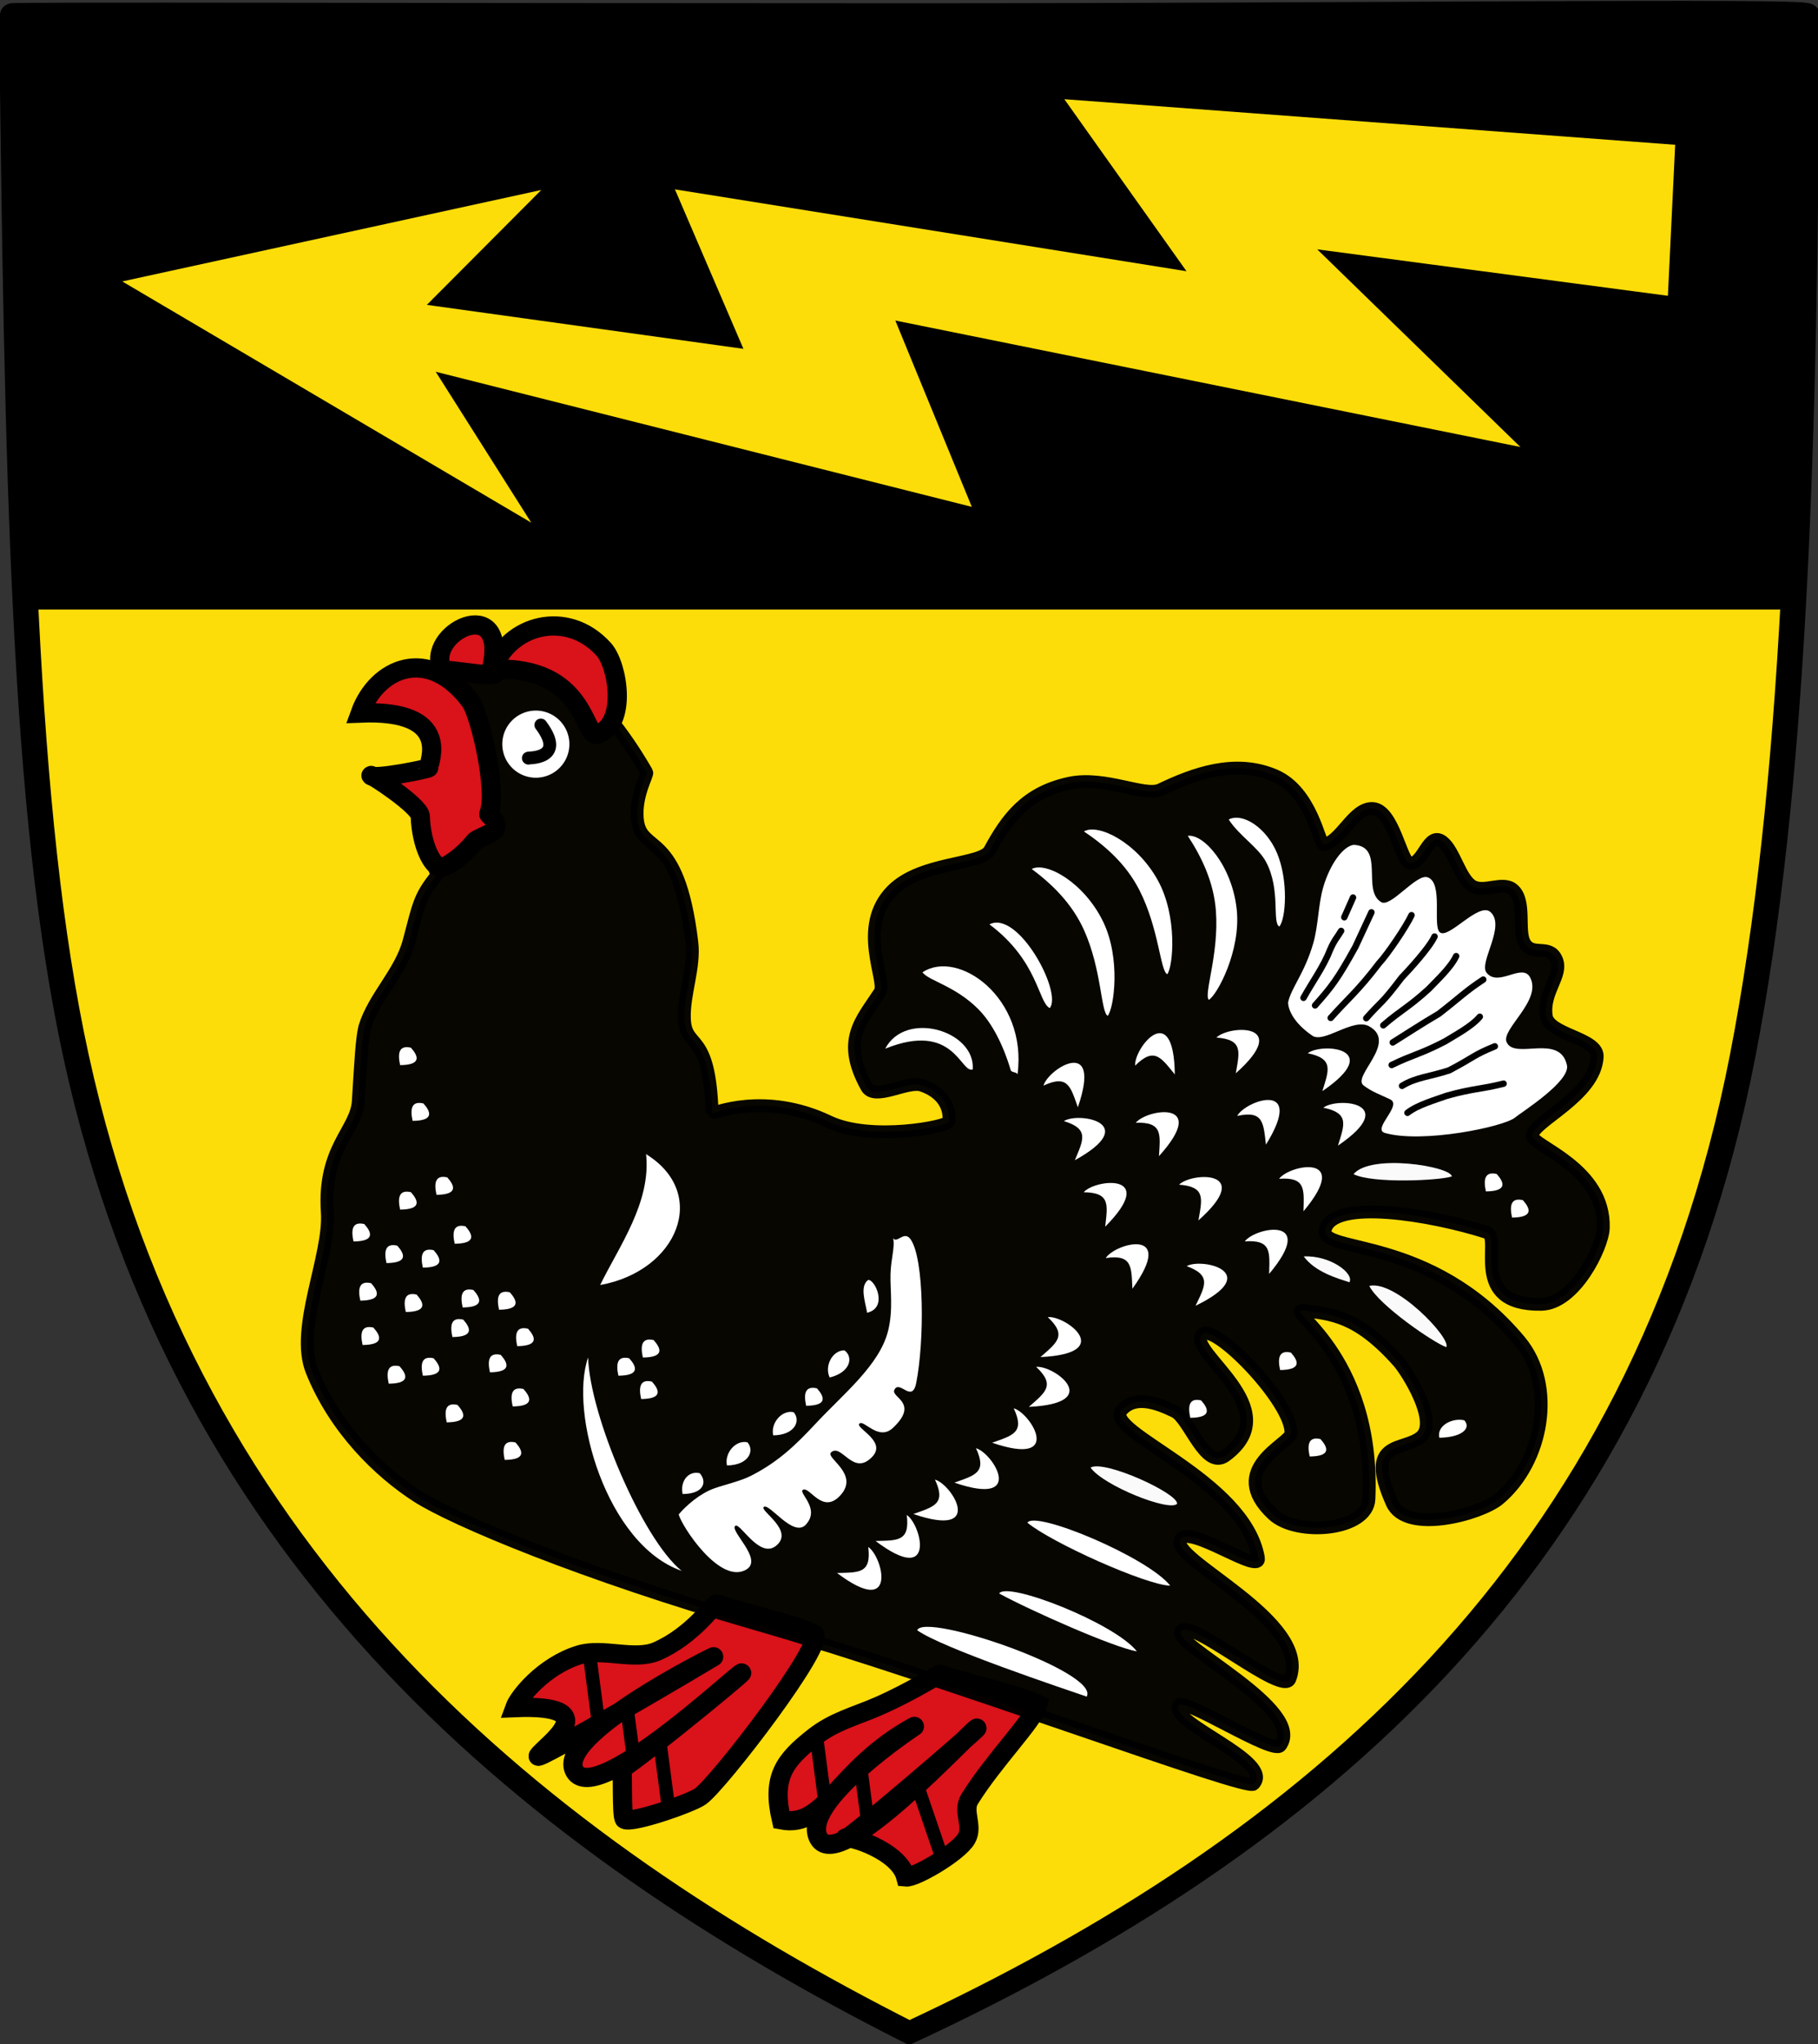<?xml version="1.0" encoding="UTF-8" standalone="no"?>
<!-- Created with Inkscape (http://www.inkscape.org/) -->
<svg
   xmlns:svg="http://www.w3.org/2000/svg"
   xmlns="http://www.w3.org/2000/svg"
   version="1.0"
   width="283.806"
   height="318.931"
   id="svg2696">
  <rect width="100%" height="100%" fill="#333333" stroke="none"/>
  <defs
     id="defs2699">
    <clipPath
       id="clipPath831">
      <path
         d="M -5.833,-1.103 L 8.28,-1.103 L 8.28,3.317 L -5.833,3.317 L -5.833,-1.103 z"
         id="path833" />
    </clipPath>
    <clipPath
       id="clipPath821">
      <path
         d="M 613.701,284.606 L 727.087,284.606 L 727.087,143.252 L 613.701,143.252 L 613.701,284.606 z"
         id="path823" />
    </clipPath>
    <clipPath
       id="clipPath813">
      <path
         d="M 0.03,0 L 1488.21,0 L 1488.21,595.26 L 0.03,595.26 L 0.03,0 z"
         id="path815" />
    </clipPath>
    <clipPath
       id="clipPath805">
      <path
         d="M 613.701,284.606 L 727.087,284.606 L 727.087,143.252 L 613.701,143.252 L 613.701,284.606 z"
         id="path807" />
    </clipPath>
  </defs>
  <g
     transform="matrix(0.944,0,0,0.808,-19.957,-20.115)"
     id="g3539"
     style="opacity:1" />
  <g
     transform="translate(-110.097,-6.507)"
     id="g3775">
    <path
       d="M 171.515,27.633 C 89.503,27.633 23.14,27.362 23.098,27.633 C 23.992,116.103 24.913,181.807 33.737,228.944 C 52.1,327.038 110.279,381.171 171.515,417.352 C 238.065,381.171 292.889,327.115 309.293,228.944 C 317.935,177.221 319.641,111.645 319.932,27.633 C 319.936,26.601 246.083,27.633 171.515,27.633 z"
       transform="matrix(0.944,0,0,0.808,90.14,-13.608)"
       id="path3858"
       style="opacity:1;fill:#fcdd09;fill-opacity:1;fill-rule:nonzero;stroke:#000000;stroke-width:4.216;marker-mid:none;stroke-miterlimit:4;stroke-dasharray:none;stroke-opacity:1" />
    <rect
       width="294.706"
       height="114.947"
       x="24.174"
       y="27.633"
       transform="matrix(0.944,0,0,0.808,90.14,-13.608)"
       id="rect4241"
       style="opacity:1;fill:#000000;fill-opacity:1;fill-rule:nonzero;stroke:none;stroke-width:8;stroke-linecap:round;stroke-linejoin:miter;stroke-miterlimit:4;stroke-dasharray:none;stroke-dashoffset:0;stroke-opacity:1" />
    <path
       d="M 91.731,83.758 L 110.654,61.576 L 41.362,79.234 L 108.994,125.81 L 93.197,96.675 L 181.851,122.761 L 169.202,86.784 L 272.562,111.199 L 238.969,73.039 L 296.96,82.008 L 298.164,52.85 L 197.151,44.048 L 217.351,77.264 L 132.753,61.457 L 144.082,92.248 L 91.731,83.758 z"
       transform="matrix(0.944,0,0,0.808,90.14,-13.608)"
       id="path5521"
       style="opacity:1;fill:#fcdd09;fill-opacity:1;fill-rule:nonzero;stroke:none;stroke-width:2;marker-mid:none;stroke-miterlimit:4;stroke-dasharray:none;stroke-opacity:1" />
    <path
       d="M 232.083,290.431 C 239.142,291.765 240.614,282.543 252.838,275.843 C 253.238,275.58 234.649,287.755 237.939,293.361 C 241.182,298.887 261.601,276.506 262.591,276.109 C 263.332,275.813 240.147,295.662 242.031,293.284 C 242.43,292.781 250.403,295.165 251.496,299.339 C 252.925,299.483 259.662,295.569 260.957,293.361 C 262.114,291.388 260.268,289.102 261.459,287.186 C 265.26,281.071 271.508,274.879 272.114,272.39 C 269.128,270.92 262.431,269.497 256.89,267.725 C 256.598,267.632 252.743,270.275 247.136,272.727 C 243.639,274.257 240.305,275.032 237.097,277.567 C 232.506,281.195 230.54,283.781 232.083,290.431 z"
       id="path3322"
       style="opacity:1;fill:#da121a;fill-opacity:1;fill-rule:nonzero;stroke:#000000;stroke-width:3;marker-mid:none;stroke-miterlimit:4;stroke-dasharray:none;stroke-opacity:1" />
    <path
       d="M 190.459,272.914 C 205.142,272.299 195.151,278.849 194.121,280.446 C 193.358,281.628 220.843,265.413 221.505,264.977 C 221.905,264.715 196.539,277.256 199.829,282.862 C 203.072,288.388 224.872,267.9 225.861,267.503 C 226.602,267.207 205.174,284.671 207.058,282.293 C 207.457,281.79 207.022,290.073 207.612,290.357 C 208.902,290.978 217.981,287.81 219.431,286.772 C 222.418,284.634 239.379,262.501 237.141,261.399 C 234.155,259.929 227.458,258.507 221.917,256.735 C 221.625,256.641 218.273,261.669 212.666,264.121 C 209.168,265.651 204.203,263.539 200.492,264.694 C 194.906,266.433 191.049,271.284 190.459,272.914 z"
       id="path4283"
       style="opacity:1;fill:#da121a;fill-opacity:1;fill-rule:nonzero;stroke:#000000;stroke-width:3;marker-mid:none;stroke-miterlimit:4;stroke-dasharray:none;stroke-opacity:1" />
    <path
       d="M 177.895,113.944 C 175.895,139.597 178.221,142.396 178.291,143.068 C 175.562,146.414 175.48,147.612 173.962,153.336 C 172.656,158.259 168.505,161.988 167.032,166.782 C 166.587,168.74 166.417,171.995 166.03,178.305 C 165.749,182.874 160.513,185.589 161.192,195.622 C 161.657,202.503 156.111,213.753 158.796,220.406 C 162.451,229.463 169.309,236.103 175.192,239.905 C 180.8,243.529 200.917,252.021 228.342,259.92 C 258.628,268.644 304.698,286.013 305.793,284.856 C 309.214,281.246 292.628,275.348 294.102,272.567 C 294.833,271.188 308.864,280.353 309.975,278.845 C 314.132,273.201 293.159,263.091 294.429,261.003 C 295.802,258.746 310.348,271.233 311.449,268.459 C 315.05,259.382 292.448,249.729 294.375,246.643 C 295.822,244.325 307.042,252.409 306.544,249.54 C 304.411,237.25 282.269,229.872 285.187,226.527 C 287.225,224.191 290.544,225.278 293.478,226.714 C 295.778,227.839 298.23,235.947 301.41,233.611 C 311.421,226.256 295.251,217.336 297.758,214.699 C 299.631,212.729 311.929,225.397 311.617,230.138 C 311.511,231.761 301.217,235.715 308.838,242.792 C 312.539,246.23 323.587,245.369 323.803,240.359 C 324.792,217.342 309.79,210.398 313.741,210.974 C 317.837,211.572 321.91,211.621 328.424,218.962 C 329.774,220.483 334.646,228.233 331.971,230.635 C 329.313,233.02 322.906,230.92 327.411,240.992 C 329.619,245.926 341.223,242.758 344.076,240.371 C 351.001,234.578 353.144,222.653 347.332,215.71 C 333.307,198.959 315.976,202.151 316.988,198.31 C 318.256,193.492 333.414,195.965 342.205,198.783 C 344.661,199.571 339.09,210.201 350.73,209.991 C 355.928,209.897 360.287,201.073 360.387,198.094 C 360.701,188.734 349.31,185.288 349.306,183.707 C 349.301,181.486 359.112,177.559 359.436,171.371 C 359.591,168.426 351.917,167.96 351.488,165.04 C 350.918,161.17 354.173,158.655 353.057,156.165 C 351.948,153.691 349.334,155.817 348.083,153.591 C 347.013,151.688 348.353,147.104 346.33,145.314 C 344.693,143.866 341.786,145.878 339.914,144.727 C 337.991,143.543 337.1,139.198 335.302,137.826 C 333.022,136.086 332.319,141.368 330.191,141.193 C 328.832,141.082 327.621,132.731 324.338,132.642 C 321.343,132.561 319.448,137.779 316.755,138.259 C 316.096,138.377 314.913,129.986 309.108,127.506 C 302.867,124.839 296.431,127.234 291.232,129.72 C 288.812,130.878 282.553,127.503 277,128.707 C 270.306,130.159 267.361,134.08 264.598,139.169 C 263.341,141.485 253.966,140.884 249.423,145.403 C 243.706,151.091 248.595,159.568 247.467,161.296 C 244.521,165.808 241.367,168.774 245.389,176.071 C 246.642,178.343 251.751,175.041 254.011,175.816 C 257.512,177.016 258.422,179.508 258.221,181.481 C 258.142,182.252 246.063,184.646 239.49,181.511 C 229.42,176.707 221.275,180.294 221.272,180.209 C 220.879,167.017 217.119,170.408 216.938,165.431 C 216.798,161.583 218.569,157.439 218.102,153.531 C 215.958,135.576 210.098,139.908 209.59,134.248 C 209.258,130.551 211.259,127.349 211.058,127.002 C 196.344,101.512 180.442,106.911 177.895,113.944 z"
       id="path4281"
       style="opacity:0.97;fill:#000000;fill-opacity:1;fill-rule:nonzero;stroke:#000000;stroke-width:2;marker-mid:none;stroke-miterlimit:4;stroke-dasharray:none;stroke-opacity:1" />
    <path
       d="M 186.99,110.922 C 201.674,110.307 201.16,121.803 203.36,121.055 C 208.075,119.451 206.572,110.302 204.357,107.828 C 198.695,101.508 189.537,103.889 186.99,110.922 z"
       id="path5511"
       style="opacity:1;fill:#da121a;fill-opacity:1;fill-rule:nonzero;stroke:#000000;stroke-width:3;marker-mid:none;stroke-miterlimit:4;stroke-dasharray:none;stroke-opacity:1" />
    <path
       d="M 179.154,111.018 C 183.869,111.366 189.41,112.739 186.895,110.571 C 189.361,98.827 176.301,105.301 179.154,111.018 z"
       id="path4252"
       style="opacity:1;fill:#da121a;fill-opacity:1;fill-rule:nonzero;stroke:#000000;stroke-width:3;marker-mid:none;stroke-miterlimit:4;stroke-dasharray:none;stroke-opacity:1" />
    <path
       d="M 166.334,117.747 C 181.017,117.131 176.954,125.611 177.024,126.282 C 177.043,126.458 168.414,128.19 168.012,127.506 C 167.785,127.118 175.646,132.227 175.704,133.844 C 175.871,138.501 177.654,141.723 178.895,141.829 C 179.69,141.897 182.304,140.171 184.189,137.793 C 184.587,137.29 187.074,136.522 187.378,135.942 C 188.04,134.681 186.326,133.646 186.396,133.487 C 187.869,130.123 185.012,117.897 183.523,115.895 C 176.973,107.09 168.881,110.714 166.334,117.747 z"
       id="path4250"
       style="opacity:1;fill:#da121a;fill-opacity:1;fill-rule:nonzero;stroke:#000000;stroke-width:3;marker-mid:none;stroke-miterlimit:4;stroke-dasharray:none;stroke-opacity:1" />
    <g
       id="g4257">
      <path
         d="M 197.368,123.532 A 3.905,4.082 0 1 1 197.365,123.371"
         transform="matrix(1.341,0,0,1.283,-65.687,-35.888)"
         id="path4254"
         style="opacity:1;fill:#ffffff;fill-opacity:1;fill-rule:nonzero;stroke:none;stroke-width:3;stroke-linecap:round;stroke-linejoin:miter;stroke-miterlimit:4;stroke-dasharray:none;stroke-dashoffset:0;stroke-opacity:1" />
      <path
         d="M 194.528,119.614 C 198.634,125.089 192.333,124.691 192.581,124.789"
         id="path3497"
         style="fill:none;fill-rule:evenodd;stroke:#000000;stroke-width:2;stroke-linecap:round;stroke-linejoin:miter;stroke-miterlimit:4;stroke-dasharray:none;stroke-opacity:1" />
    </g>
    <path
       d="M 237.579,277.673 L 238.834,287.211"
       id="path3324"
       style="fill:none;fill-rule:evenodd;stroke:#000000;stroke-width:2.1;stroke-linecap:butt;stroke-linejoin:miter;stroke-miterlimit:4;stroke-dasharray:none;stroke-opacity:1" />
    <path
       d="M 244.356,281.564 L 245.611,291.102"
       id="path3326"
       style="fill:none;fill-rule:evenodd;stroke:#000000;stroke-width:2.1;stroke-linecap:butt;stroke-linejoin:miter;stroke-miterlimit:4;stroke-dasharray:none;stroke-opacity:1" />
    <path
       d="M 253.392,285.329 L 257.032,295.997"
       id="path3328"
       style="fill:none;fill-rule:evenodd;stroke:#000000;stroke-width:2.1;stroke-linecap:butt;stroke-linejoin:miter;stroke-miterlimit:4;stroke-dasharray:none;stroke-opacity:1" />
    <path
       d="M 213.105,278.3 L 214.361,287.839"
       id="path3330"
       style="fill:none;fill-rule:evenodd;stroke:#000000;stroke-width:2.1;stroke-linecap:butt;stroke-linejoin:miter;stroke-miterlimit:4;stroke-dasharray:none;stroke-opacity:1" />
    <path
       d="M 207.834,271.9 L 209.089,281.438"
       id="path3332"
       style="fill:none;fill-rule:evenodd;stroke:#000000;stroke-width:2.1;stroke-linecap:butt;stroke-linejoin:miter;stroke-miterlimit:4;stroke-dasharray:none;stroke-opacity:1" />
    <path
       d="M 202.187,265.123 L 203.442,274.661"
       id="path3334"
       style="fill:none;fill-rule:evenodd;stroke:#000000;stroke-width:2.1;stroke-linecap:butt;stroke-linejoin:miter;stroke-miterlimit:4;stroke-dasharray:none;stroke-opacity:1" />
    <path
       d="M 210.955,186.566 C 220.85,192.676 215.923,204.802 203.786,206.984 C 206.722,200.965 211.767,194.088 210.955,186.566 z"
       id="path3513"
       style="opacity:1;fill:#ffffff;fill-opacity:1;fill-rule:nonzero;stroke:none;stroke-width:0;marker-mid:none;stroke-miterlimit:4;stroke-dasharray:none;stroke-opacity:1" />
    <path
       d="M 216.509,251.58 C 204.78,247.488 198.913,226.867 201.906,218.283 C 202.161,227.242 210.337,246.582 216.509,251.58 z"
       id="path3596"
       style="opacity:1;fill:#ffffff;fill-opacity:1;fill-rule:nonzero;stroke:none;stroke-width:0;marker-mid:none;stroke-miterlimit:4;stroke-dasharray:none;stroke-opacity:1" />
    <path
       d="M 249.511,199.678 C 250.153,200.572 251.24,198.412 252.252,199.857 C 254.409,202.937 254.413,215.807 253.125,222.266 C 252.475,225.524 250.506,221.673 249.71,223.352 C 249.15,224.534 253.67,225.333 249.501,229.266 C 247.216,231.42 244.914,227.863 244.245,228.621 C 243.622,229.326 248.55,231.338 246.286,233.754 C 243.282,236.959 241.498,231.635 239.848,233.08 C 238.857,233.947 244.396,236.454 241.255,239.833 C 238.509,242.788 236.553,238.478 235.491,238.908 C 234.517,239.303 238.269,241.771 235.904,244.356 C 233.962,246.479 230.228,240.988 229.342,241.592 C 228.543,242.136 234.19,245.267 231.258,247.657 C 228.64,249.79 225.58,243.893 224.865,244.564 C 223.999,245.376 229.264,249.767 226.619,251.362 C 222.502,253.844 216.478,244.546 216.049,242.772 C 217.16,241.448 219.31,239.527 221.577,238.718 C 223.303,238.101 225.673,237.599 227.385,236.717 C 231.486,234.607 234.153,232.125 237.35,228.689 C 241.74,223.97 247.432,219.474 248.748,214.082 C 249.557,210.764 249.044,207.748 249.116,205.259 C 249.187,202.824 249.857,200.893 249.511,199.678 z"
       id="path3598"
       style="opacity:1;fill:#ffffff;fill-opacity:1;fill-rule:nonzero;stroke:none;stroke-width:0;marker-mid:none;stroke-miterlimit:4;stroke-dasharray:none;stroke-opacity:1" />
    <path
       d="M 273.663,211.992 C 276.427,211.696 284.429,217.655 272.519,218.227 C 275.079,215.973 276.735,214.869 273.663,211.992 z"
       id="path3600"
       style="opacity:1;fill:#ffffff;fill-opacity:1;fill-rule:nonzero;stroke:none;stroke-width:0;marker-mid:none;stroke-miterlimit:4;stroke-dasharray:none;stroke-opacity:1" />
    <path
       d="M 271.854,219.759 C 274.617,219.463 282.62,225.422 270.709,225.994 C 273.269,223.74 274.925,222.636 271.854,219.759 z"
       id="path3602"
       style="opacity:1;fill:#ffffff;fill-opacity:1;fill-rule:nonzero;stroke:none;stroke-width:0;marker-mid:none;stroke-miterlimit:4;stroke-dasharray:none;stroke-opacity:1" />
    <path
       d="M 268.346,226.215 C 271.023,226.961 276.259,235.454 264.979,231.587 C 268.191,230.437 270.137,230.023 268.346,226.215 z"
       id="path3604"
       style="opacity:1;fill:#ffffff;fill-opacity:1;fill-rule:nonzero;stroke:none;stroke-width:0;marker-mid:none;stroke-miterlimit:4;stroke-dasharray:none;stroke-opacity:1" />
    <path
       d="M 262.451,232.441 C 265.128,233.187 270.364,241.68 259.084,237.813 C 262.296,236.664 264.243,236.249 262.451,232.441 z"
       id="path3606"
       style="opacity:1;fill:#ffffff;fill-opacity:1;fill-rule:nonzero;stroke:none;stroke-width:0;marker-mid:none;stroke-miterlimit:4;stroke-dasharray:none;stroke-opacity:1" />
    <path
       d="M 256.05,237.336 C 258.727,238.081 263.963,246.575 252.683,242.707 C 255.895,241.558 257.842,241.144 256.05,237.336 z"
       id="path3608"
       style="opacity:1;fill:#ffffff;fill-opacity:1;fill-rule:nonzero;stroke:none;stroke-width:0;marker-mid:none;stroke-miterlimit:4;stroke-dasharray:none;stroke-opacity:1" />
    <path
       d="M 251.65,242.858 C 253.962,244.399 256.299,254.099 246.78,246.917 C 250.19,246.823 252.169,247.035 251.65,242.858 z"
       id="path3610"
       style="opacity:1;fill:#ffffff;fill-opacity:1;fill-rule:nonzero;stroke:none;stroke-width:0;marker-mid:none;stroke-miterlimit:4;stroke-dasharray:none;stroke-opacity:1" />
    <path
       d="M 245.638,247.853 C 247.951,249.393 250.287,259.094 240.768,251.912 C 244.178,251.818 246.157,252.029 245.638,247.853 z"
       id="path3612"
       style="opacity:1;fill:#ffffff;fill-opacity:1;fill-rule:nonzero;stroke:none;stroke-width:0;marker-mid:none;stroke-miterlimit:4;stroke-dasharray:none;stroke-opacity:1" />
    <path
       d="M 253.273,260.838 C 254.499,257.988 281.856,267.4 279.74,271.197 C 276.229,269.983 257.199,263.648 253.273,260.838 z"
       id="path3616"
       style="opacity:1;fill:#ffffff;fill-opacity:1;fill-rule:nonzero;stroke:none;stroke-width:0;marker-mid:none;stroke-miterlimit:4;stroke-dasharray:none;stroke-opacity:1" />
    <path
       d="M 266.076,255.107 C 267.302,253.144 284.099,259.717 287.574,264.134 C 283.974,263.542 270.889,257.739 266.076,255.107 z"
       id="path3618"
       style="opacity:1;fill:#ffffff;fill-opacity:1;fill-rule:nonzero;stroke:none;stroke-width:0;marker-mid:none;stroke-miterlimit:4;stroke-dasharray:none;stroke-opacity:1" />
    <path
       d="M 270.483,244.061 C 271.709,242.098 289.304,249.469 292.779,253.887 C 289.09,253.827 274.32,247.225 270.483,244.061 z"
       id="path3620"
       style="opacity:1;fill:#ffffff;fill-opacity:1;fill-rule:nonzero;stroke:none;stroke-width:0;marker-mid:none;stroke-miterlimit:4;stroke-dasharray:none;stroke-opacity:1" />
    <path
       d="M 280.338,235.463 C 282.54,234.21 294.101,239.541 293.849,241.119 C 292.645,242.39 282.312,238.273 280.338,235.463 z"
       id="path3622"
       style="opacity:0.98;fill:#ffffff;fill-opacity:1;fill-rule:nonzero;stroke:none;stroke-width:0;marker-mid:none;stroke-miterlimit:4;stroke-dasharray:none;stroke-opacity:1" />
    <path
       d="M 279.265,192.507 C 281.105,190.424 291.032,189.42 282.629,197.881 C 282.997,194.49 283.474,192.557 279.265,192.507 z"
       id="path3626"
       style="opacity:1;fill:#ffffff;fill-opacity:1;fill-rule:nonzero;stroke:none;stroke-width:0;marker-mid:none;stroke-miterlimit:4;stroke-dasharray:none;stroke-opacity:1" />
    <path
       d="M 276.176,181.408 C 278.527,179.927 288.336,181.756 277.892,187.512 C 279.199,184.361 280.2,182.64 276.176,181.408 z"
       id="path3628"
       style="opacity:1;fill:#ffffff;fill-opacity:1;fill-rule:nonzero;stroke:none;stroke-width:0;marker-mid:none;stroke-miterlimit:4;stroke-dasharray:none;stroke-opacity:1" />
    <path
       d="M 282.713,202.776 C 284.204,200.431 293.851,197.885 286.877,207.557 C 286.709,204.15 286.878,202.167 282.713,202.776 z"
       id="path3630"
       style="opacity:1;fill:#ffffff;fill-opacity:1;fill-rule:nonzero;stroke:none;stroke-width:0;marker-mid:none;stroke-miterlimit:4;stroke-dasharray:none;stroke-opacity:1" />
    <path
       d="M 295.339,204.036 C 297.765,202.68 307.463,205.024 296.731,210.221 C 298.202,207.144 299.293,205.479 295.339,204.036 z"
       id="path3632"
       style="opacity:1;fill:#ffffff;fill-opacity:1;fill-rule:nonzero;stroke:none;stroke-width:0;marker-mid:none;stroke-miterlimit:4;stroke-dasharray:none;stroke-opacity:1" />
    <path
       d="M 287.407,181.67 C 289.146,179.502 299.014,178.029 291.022,186.879 C 291.228,183.474 291.613,181.521 287.407,181.67 z"
       id="path3634"
       style="opacity:1;fill:#ffffff;fill-opacity:1;fill-rule:nonzero;stroke:none;stroke-width:0;marker-mid:none;stroke-miterlimit:4;stroke-dasharray:none;stroke-opacity:1" />
    <path
       d="M 294.16,191.33 C 296.125,189.365 306.095,188.98 297.183,196.902 C 297.761,193.54 298.357,191.641 294.16,191.33 z"
       id="path3636"
       style="opacity:1;fill:#ffffff;fill-opacity:1;fill-rule:nonzero;stroke:none;stroke-width:0;marker-mid:none;stroke-miterlimit:4;stroke-dasharray:none;stroke-opacity:1" />
    <path
       d="M 299.993,168.378 C 301.958,166.413 311.928,166.028 303.016,173.951 C 303.594,170.589 304.19,168.69 299.993,168.378 z"
       id="path3638"
       style="opacity:1;fill:#ffffff;fill-opacity:1;fill-rule:nonzero;stroke:none;stroke-width:0;marker-mid:none;stroke-miterlimit:4;stroke-dasharray:none;stroke-opacity:1" />
    <path
       d="M 303.234,180.604 C 304.556,178.159 314.001,174.943 307.723,185.081 C 307.316,181.694 307.346,179.704 303.234,180.604 z"
       id="path3640"
       style="opacity:1;fill:#ffffff;fill-opacity:1;fill-rule:nonzero;stroke:none;stroke-width:0;marker-mid:none;stroke-miterlimit:4;stroke-dasharray:none;stroke-opacity:1" />
    <path
       d="M 309.778,190.409 C 311.437,188.179 321.245,186.349 313.58,195.483 C 313.663,192.073 313.976,190.107 309.778,190.409 z"
       id="path3642"
       style="opacity:1;fill:#ffffff;fill-opacity:1;fill-rule:nonzero;stroke:none;stroke-width:0;marker-mid:none;stroke-miterlimit:4;stroke-dasharray:none;stroke-opacity:1" />
    <path
       d="M 304.419,200.176 C 306.078,197.946 315.886,196.116 308.22,205.25 C 308.303,201.84 308.617,199.874 304.419,200.176 z"
       id="path3644"
       style="opacity:1;fill:#ffffff;fill-opacity:1;fill-rule:nonzero;stroke:none;stroke-width:0;marker-mid:none;stroke-miterlimit:4;stroke-dasharray:none;stroke-opacity:1" />
    <path
       d="M 287.305,172.756 C 287.109,169.984 293.354,162.202 293.495,174.126 C 291.335,171.486 290.291,169.79 287.305,172.756 z"
       id="path3646"
       style="opacity:1;fill:#ffffff;fill-opacity:1;fill-rule:nonzero;stroke:none;stroke-width:0;marker-mid:none;stroke-miterlimit:4;stroke-dasharray:none;stroke-opacity:1" />
    <path
       d="M 272.994,175.877 C 273.745,173.201 282.248,167.982 278.359,179.254 C 277.216,176.04 276.806,174.093 272.994,175.877 z"
       id="path3648"
       style="opacity:1;fill:#ffffff;fill-opacity:1;fill-rule:nonzero;stroke:none;stroke-width:0;marker-mid:none;stroke-miterlimit:4;stroke-dasharray:none;stroke-opacity:1" />
    <path
       d="M 323.856,207.121 C 327.951,206.159 336.657,215.278 335.884,216.676 C 333.964,216.042 325.29,210.079 323.856,207.121 z"
       id="path3650"
       style="opacity:0.98;fill:#ffffff;fill-opacity:1;fill-rule:nonzero;stroke:none;stroke-width:0;marker-mid:none;stroke-miterlimit:4;stroke-dasharray:none;stroke-opacity:1" />
    <path
       d="M 316.68,179.32 C 318.88,177.623 328.818,178.518 318.965,185.234 C 319.968,181.974 320.803,180.167 316.68,179.32 z"
       id="path3652"
       style="opacity:1;fill:#ffffff;fill-opacity:1;fill-rule:nonzero;stroke:none;stroke-width:0;marker-mid:none;stroke-miterlimit:4;stroke-dasharray:none;stroke-opacity:1" />
    <path
       d="M 314.245,170.823 C 316.446,169.125 326.383,170.02 316.53,176.736 C 317.533,173.476 318.368,171.669 314.245,170.823 z"
       id="path3654"
       style="opacity:1;fill:#ffffff;fill-opacity:1;fill-rule:nonzero;stroke:none;stroke-width:0;marker-mid:none;stroke-miterlimit:4;stroke-dasharray:none;stroke-opacity:1" />
    <path
       d="M 313.62,202.523 C 317.715,202.314 321.526,205.158 320.753,206.556 C 318.834,205.922 315.431,204.979 313.62,202.523 z"
       id="path3656"
       style="opacity:0.98;fill:#ffffff;fill-opacity:1;fill-rule:nonzero;stroke:none;stroke-width:0;marker-mid:none;stroke-miterlimit:4;stroke-dasharray:none;stroke-opacity:1" />
    <path
       d="M 321.395,189.686 C 324.078,186.446 336.524,188.459 336.752,190.041 C 334.839,190.694 324.324,191.178 321.395,189.686 z"
       id="path3658"
       style="opacity:0.98;fill:#ffffff;fill-opacity:1;fill-rule:nonzero;stroke:none;stroke-width:0;marker-mid:none;stroke-miterlimit:4;stroke-dasharray:none;stroke-opacity:1" />
    <path
       d="M 248.287,170.113 C 251.471,164.05 262.412,167.318 261.949,173.355 C 260.036,174.009 259.06,165.77 248.287,170.113 z"
       id="path3660"
       style="opacity:1;fill:#ffffff;fill-opacity:1;fill-rule:nonzero;stroke:none;stroke-width:0;marker-mid:none;stroke-miterlimit:4;stroke-dasharray:none;stroke-opacity:1" />
    <path
       d="M 254.101,158.202 C 259.651,154.495 270.536,162.178 268.941,174.116 C 268.756,173.693 268.003,173.871 267.876,173.447 C 266.656,169.371 264.92,166.084 262.885,164.013 C 259.256,160.32 255.084,159.531 254.101,158.202 z"
       id="path3662"
       style="opacity:1;fill:#ffffff;fill-opacity:1;fill-rule:nonzero;stroke:none;stroke-width:0;marker-mid:none;stroke-miterlimit:4;stroke-dasharray:none;stroke-opacity:1" />
    <path
       d="M 264.56,150.721 C 269.022,148.413 275.985,161.329 273.975,163.78 C 272.158,162.895 272.189,156.425 264.56,150.721 z"
       id="path3664"
       style="opacity:1;fill:#ffffff;fill-opacity:1;fill-rule:nonzero;stroke:none;stroke-width:0;marker-mid:none;stroke-miterlimit:4;stroke-dasharray:none;stroke-opacity:1" />
    <path
       d="M 271.16,142.075 C 273.453,140.889 279.343,144.203 282.303,150.295 C 285.101,156.057 284,163.794 283.023,164.986 C 281.944,164.461 282.099,157.797 279.33,151.63 C 277.432,147.403 274.263,144.394 271.16,142.075 z"
       id="path3666"
       style="opacity:1;fill:#ffffff;fill-opacity:1;fill-rule:nonzero;stroke:none;stroke-width:0;marker-mid:none;stroke-miterlimit:4;stroke-dasharray:none;stroke-opacity:1" />
    <path
       d="M 279.306,136.22 C 281.536,134.919 287.587,137.928 290.854,143.862 C 293.942,149.473 293.237,157.256 292.322,158.496 C 291.218,158.027 291.033,151.364 287.953,145.346 C 285.842,141.221 282.523,138.378 279.306,136.22 z"
       id="path3668"
       style="opacity:1;fill:#ffffff;fill-opacity:1;fill-rule:nonzero;stroke:none;stroke-width:0;marker-mid:none;stroke-miterlimit:4;stroke-dasharray:none;stroke-opacity:1" />
    <path
       d="M 295.518,136.902 C 298.079,136.574 302.475,141.708 303.166,148.445 C 303.819,154.817 300.131,161.708 298.805,162.492 C 297.972,161.629 300.402,155.422 299.916,148.68 C 299.583,144.058 297.637,140.145 295.518,136.902 z"
       id="path3670"
       style="opacity:1;fill:#ffffff;fill-opacity:1;fill-rule:nonzero;stroke:none;stroke-width:0;marker-mid:none;stroke-miterlimit:4;stroke-dasharray:none;stroke-opacity:1" />
    <path
       d="M 301.909,134.356 C 304.077,133.235 307.798,135.626 309.465,139.63 C 311.229,143.866 310.851,149.795 309.818,151.055 C 308.634,150.479 310.079,145.28 307.703,140.911 C 306.49,138.68 303.501,136.847 301.909,134.356 z"
       id="path3672"
       style="opacity:1;fill:#ffffff;fill-opacity:1;fill-rule:nonzero;stroke:none;stroke-width:0;marker-mid:none;stroke-miterlimit:4;stroke-dasharray:none;stroke-opacity:1" />
    <path
       d="M 245.633,206.187 C 246.703,206.13 248.773,210.506 245.466,211.311 C 245.149,209.531 244.288,207.169 245.633,206.187 z"
       id="path3674"
       style="opacity:1;fill:#ffffff;fill-opacity:1;fill-rule:nonzero;stroke:none;stroke-width:0;marker-mid:none;stroke-miterlimit:4;stroke-dasharray:none;stroke-opacity:1" />
    <path
       d="M 241.912,217.17 C 243.338,218.178 242.923,220.601 239.616,221.407 C 238.766,219.626 240.035,217.175 241.912,217.17 z"
       id="path3676"
       style="opacity:1;fill:#ffffff;fill-opacity:1;fill-rule:nonzero;stroke:none;stroke-width:0;marker-mid:none;stroke-miterlimit:4;stroke-dasharray:none;stroke-opacity:1" />
    <path
       d="M 226.778,231.523 C 227.938,232.827 226.987,235.094 223.583,235.131 C 223.158,233.204 224.948,231.104 226.778,231.523 z"
       id="path3678"
       style="opacity:1;fill:#ffffff;fill-opacity:1;fill-rule:nonzero;stroke:none;stroke-width:0;marker-mid:none;stroke-miterlimit:4;stroke-dasharray:none;stroke-opacity:1" />
    <path
       d="M 233.993,226.829 C 235.153,228.133 234.202,230.4 230.798,230.437 C 230.373,228.511 232.163,226.41 233.993,226.829 z"
       id="path3680"
       style="opacity:1;fill:#ffffff;fill-opacity:1;fill-rule:nonzero;stroke:none;stroke-width:0;marker-mid:none;stroke-miterlimit:4;stroke-dasharray:none;stroke-opacity:1" />
    <path
       d="M 237.631,223.102 C 238.792,224.406 239.349,225.785 235.945,225.822 C 235.52,223.896 235.802,222.683 237.631,223.102 z"
       id="path3682"
       style="opacity:1;fill:#ffffff;fill-opacity:1;fill-rule:nonzero;stroke:none;stroke-width:0;marker-mid:none;stroke-miterlimit:4;stroke-dasharray:none;stroke-opacity:1" />
    <path
       d="M 219.326,236.339 C 220.487,237.643 220.068,239.555 216.664,239.592 C 216.239,237.666 217.497,235.92 219.326,236.339 z"
       id="path3684"
       style="opacity:1;fill:#ffffff;fill-opacity:1;fill-rule:nonzero;stroke:none;stroke-width:0;marker-mid:none;stroke-miterlimit:4;stroke-dasharray:none;stroke-opacity:1" />
    <path
       d="M 212.138,215.573 C 213.298,216.877 213.855,218.256 210.452,218.293 C 210.027,216.367 210.308,215.154 212.138,215.573 z"
       id="path3686"
       style="opacity:1;fill:#ffffff;fill-opacity:1;fill-rule:nonzero;stroke:none;stroke-width:0;marker-mid:none;stroke-miterlimit:4;stroke-dasharray:none;stroke-opacity:1" />
    <path
       d="M 211.872,222.051 C 213.032,223.356 213.589,224.735 210.186,224.772 C 209.76,222.845 210.042,221.632 211.872,222.051 z"
       id="path3688"
       style="opacity:1;fill:#ffffff;fill-opacity:1;fill-rule:nonzero;stroke:none;stroke-width:0;marker-mid:none;stroke-miterlimit:4;stroke-dasharray:none;stroke-opacity:1" />
    <path
       d="M 208.322,218.413 C 209.482,219.717 210.039,221.096 206.636,221.133 C 206.21,219.207 206.492,217.994 208.322,218.413 z"
       id="path3690"
       style="opacity:1;fill:#ffffff;fill-opacity:1;fill-rule:nonzero;stroke:none;stroke-width:0;marker-mid:none;stroke-miterlimit:4;stroke-dasharray:none;stroke-opacity:1" />
    <path
       d="M 168.387,213.62 C 169.547,214.925 170.104,216.304 166.701,216.341 C 166.275,214.415 166.557,213.202 168.387,213.62 z"
       id="path3692"
       style="opacity:1;fill:#ffffff;fill-opacity:1;fill-rule:nonzero;stroke:none;stroke-width:0;marker-mid:none;stroke-miterlimit:4;stroke-dasharray:none;stroke-opacity:1" />
    <path
       d="M 172.469,219.655 C 173.629,220.959 174.187,222.339 170.783,222.376 C 170.358,220.449 170.639,219.236 172.469,219.655 z"
       id="path3694"
       style="opacity:1;fill:#ffffff;fill-opacity:1;fill-rule:nonzero;stroke:none;stroke-width:0;marker-mid:none;stroke-miterlimit:4;stroke-dasharray:none;stroke-opacity:1" />
    <path
       d="M 190.573,231.547 C 191.733,232.851 192.291,234.231 188.887,234.267 C 188.462,232.341 188.743,231.128 190.573,231.547 z"
       id="path3696"
       style="opacity:1;fill:#ffffff;fill-opacity:1;fill-rule:nonzero;stroke:none;stroke-width:0;marker-mid:none;stroke-miterlimit:4;stroke-dasharray:none;stroke-opacity:1" />
    <path
       d="M 189.685,208.118 C 190.846,209.423 191.403,210.802 188,210.839 C 187.574,208.913 187.856,207.699 189.685,208.118 z"
       id="path3698"
       style="opacity:1;fill:#ffffff;fill-opacity:1;fill-rule:nonzero;stroke:none;stroke-width:0;marker-mid:none;stroke-miterlimit:4;stroke-dasharray:none;stroke-opacity:1" />
    <path
       d="M 192.525,213.798 C 193.686,215.102 194.243,216.482 190.839,216.518 C 190.414,214.592 190.696,213.379 192.525,213.798 z"
       id="path3700"
       style="opacity:1;fill:#ffffff;fill-opacity:1;fill-rule:nonzero;stroke:none;stroke-width:0;marker-mid:none;stroke-miterlimit:4;stroke-dasharray:none;stroke-opacity:1" />
    <path
       d="M 168.032,206.698 C 169.192,208.003 169.749,209.382 166.346,209.419 C 165.92,207.493 166.202,206.28 168.032,206.698 z"
       id="path3702"
       style="opacity:1;fill:#ffffff;fill-opacity:1;fill-rule:nonzero;stroke:none;stroke-width:0;marker-mid:none;stroke-miterlimit:4;stroke-dasharray:none;stroke-opacity:1" />
    <path
       d="M 177.794,218.413 C 178.954,219.717 179.511,221.096 176.108,221.133 C 175.682,219.207 175.964,217.994 177.794,218.413 z"
       id="path3704"
       style="opacity:1;fill:#ffffff;fill-opacity:1;fill-rule:nonzero;stroke:none;stroke-width:0;marker-mid:none;stroke-miterlimit:4;stroke-dasharray:none;stroke-opacity:1" />
    <path
       d="M 188.266,217.88 C 189.426,219.185 189.983,220.564 186.58,220.601 C 186.154,218.674 186.436,217.461 188.266,217.88 z"
       id="path3706"
       style="opacity:1;fill:#ffffff;fill-opacity:1;fill-rule:nonzero;stroke:none;stroke-width:0;marker-mid:none;stroke-miterlimit:4;stroke-dasharray:none;stroke-opacity:1" />
    <path
       d="M 191.815,223.205 C 192.976,224.509 193.533,225.889 190.129,225.925 C 189.704,223.999 189.986,222.786 191.815,223.205 z"
       id="path3708"
       style="opacity:1;fill:#ffffff;fill-opacity:1;fill-rule:nonzero;stroke:none;stroke-width:0;marker-mid:none;stroke-miterlimit:4;stroke-dasharray:none;stroke-opacity:1" />
    <path
       d="M 181.521,225.69 C 182.681,226.994 183.239,228.373 179.835,228.41 C 179.41,226.484 179.691,225.271 181.521,225.69 z"
       id="path3710"
       style="opacity:1;fill:#ffffff;fill-opacity:1;fill-rule:nonzero;stroke:none;stroke-width:0;marker-mid:none;stroke-miterlimit:4;stroke-dasharray:none;stroke-opacity:1" />
    <path
       d="M 182.408,212.378 C 183.569,213.682 184.126,215.062 180.722,215.099 C 180.297,213.172 180.579,211.959 182.408,212.378 z"
       id="path3712"
       style="opacity:1;fill:#ffffff;fill-opacity:1;fill-rule:nonzero;stroke:none;stroke-width:0;marker-mid:none;stroke-miterlimit:4;stroke-dasharray:none;stroke-opacity:1" />
    <path
       d="M 175.131,208.473 C 176.292,209.778 176.849,211.157 173.445,211.194 C 173.02,209.268 173.302,208.054 175.131,208.473 z"
       id="path3714"
       style="opacity:1;fill:#ffffff;fill-opacity:1;fill-rule:nonzero;stroke:none;stroke-width:0;marker-mid:none;stroke-miterlimit:4;stroke-dasharray:none;stroke-opacity:1" />
    <path
       d="M 177.794,201.551 C 178.954,202.856 179.511,204.235 176.108,204.272 C 175.682,202.345 175.964,201.132 177.794,201.551 z"
       id="path3716"
       style="opacity:1;fill:#ffffff;fill-opacity:1;fill-rule:nonzero;stroke:none;stroke-width:0;marker-mid:none;stroke-miterlimit:4;stroke-dasharray:none;stroke-opacity:1" />
    <path
       d="M 172.114,200.841 C 173.274,202.146 173.832,203.525 170.428,203.562 C 170.003,201.635 170.284,200.422 172.114,200.841 z"
       id="path3718"
       style="opacity:1;fill:#ffffff;fill-opacity:1;fill-rule:nonzero;stroke:none;stroke-width:0;marker-mid:none;stroke-miterlimit:4;stroke-dasharray:none;stroke-opacity:1" />
    <path
       d="M 166.967,197.469 C 168.127,198.773 168.684,200.153 165.281,200.189 C 164.856,198.263 165.137,197.05 166.967,197.469 z"
       id="path3720"
       style="opacity:1;fill:#ffffff;fill-opacity:1;fill-rule:nonzero;stroke:none;stroke-width:0;marker-mid:none;stroke-miterlimit:4;stroke-dasharray:none;stroke-opacity:1" />
    <path
       d="M 174.244,192.499 C 175.404,193.804 175.962,195.183 172.558,195.22 C 172.133,193.293 172.414,192.08 174.244,192.499 z"
       id="path3722"
       style="opacity:1;fill:#ffffff;fill-opacity:1;fill-rule:nonzero;stroke:none;stroke-width:0;marker-mid:none;stroke-miterlimit:4;stroke-dasharray:none;stroke-opacity:1" />
    <path
       d="M 182.763,197.824 C 183.924,199.128 184.481,200.508 181.077,200.544 C 180.652,198.618 180.934,197.405 182.763,197.824 z"
       id="path3724"
       style="opacity:1;fill:#ffffff;fill-opacity:1;fill-rule:nonzero;stroke:none;stroke-width:0;marker-mid:none;stroke-miterlimit:4;stroke-dasharray:none;stroke-opacity:1" />
    <path
       d="M 179.924,190.192 C 181.084,191.496 181.641,192.876 178.238,192.912 C 177.812,190.986 178.094,189.773 179.924,190.192 z"
       id="path3726"
       style="opacity:1;fill:#ffffff;fill-opacity:1;fill-rule:nonzero;stroke:none;stroke-width:0;marker-mid:none;stroke-miterlimit:4;stroke-dasharray:none;stroke-opacity:1" />
    <path
       d="M 176.196,178.655 C 177.357,179.959 177.914,181.339 174.51,181.376 C 174.085,179.449 174.367,178.236 176.196,178.655 z"
       id="path3728"
       style="opacity:1;fill:#ffffff;fill-opacity:1;fill-rule:nonzero;stroke:none;stroke-width:0;marker-mid:none;stroke-miterlimit:4;stroke-dasharray:none;stroke-opacity:1" />
    <path
       d="M 174.244,169.958 C 175.404,171.262 175.962,172.642 172.558,172.679 C 172.133,170.752 172.414,169.539 174.244,169.958 z"
       id="path3730"
       style="opacity:1;fill:#ffffff;fill-opacity:1;fill-rule:nonzero;stroke:none;stroke-width:0;marker-mid:none;stroke-miterlimit:4;stroke-dasharray:none;stroke-opacity:1" />
    <path
       d="M 184.006,207.763 C 185.166,209.068 185.723,210.447 182.32,210.484 C 181.894,208.558 182.176,207.344 184.006,207.763 z"
       id="path3732"
       style="opacity:1;fill:#ffffff;fill-opacity:1;fill-rule:nonzero;stroke:none;stroke-width:0;marker-mid:none;stroke-miterlimit:4;stroke-dasharray:none;stroke-opacity:1" />
    <path
       d="M 343.746,189.659 C 344.907,190.964 345.464,192.343 342.06,192.38 C 341.635,190.454 341.916,189.241 343.746,189.659 z"
       id="path3734"
       style="opacity:1;fill:#ffffff;fill-opacity:1;fill-rule:nonzero;stroke:none;stroke-width:0;marker-mid:none;stroke-miterlimit:4;stroke-dasharray:none;stroke-opacity:1" />
    <path
       d="M 347.828,193.742 C 348.989,195.046 349.546,196.425 346.142,196.462 C 345.717,194.536 345.999,193.323 347.828,193.742 z"
       id="path3736"
       style="opacity:1;fill:#ffffff;fill-opacity:1;fill-rule:nonzero;stroke:none;stroke-width:0;marker-mid:none;stroke-miterlimit:4;stroke-dasharray:none;stroke-opacity:1" />
    <path
       d="M 311.621,217.525 C 312.781,218.83 313.338,220.209 309.935,220.246 C 309.509,218.319 309.791,217.106 311.621,217.525 z"
       id="path3738"
       style="opacity:1;fill:#ffffff;fill-opacity:1;fill-rule:nonzero;stroke:none;stroke-width:0;marker-mid:none;stroke-miterlimit:4;stroke-dasharray:none;stroke-opacity:1" />
    <path
       d="M 316.235,231.014 C 317.396,232.319 317.953,233.698 314.549,233.735 C 314.124,231.809 314.406,230.596 316.235,231.014 z"
       id="path3740"
       style="opacity:1;fill:#ffffff;fill-opacity:1;fill-rule:nonzero;stroke:none;stroke-width:0;marker-mid:none;stroke-miterlimit:4;stroke-dasharray:none;stroke-opacity:1" />
    <path
       d="M 297.599,224.98 C 298.759,226.284 299.317,227.663 295.913,227.7 C 295.488,225.774 295.769,224.561 297.599,224.98 z"
       id="path3742"
       style="opacity:1;fill:#ffffff;fill-opacity:1;fill-rule:nonzero;stroke:none;stroke-width:0;marker-mid:none;stroke-miterlimit:4;stroke-dasharray:none;stroke-opacity:1" />
    <path
       d="M 338.688,228.086 C 339.848,229.39 338.187,230.769 334.783,230.806 C 334.358,228.88 336.858,227.667 338.688,228.086 z"
       id="path3744"
       style="opacity:1;fill:#ffffff;fill-opacity:1;fill-rule:nonzero;stroke:none;stroke-width:0;marker-mid:none;stroke-miterlimit:4;stroke-dasharray:none;stroke-opacity:1" />
    <path
       d="M 321.402,138.313 C 326.345,138.508 322.613,145.445 325.728,147.255 C 327.21,148.116 331.164,142.838 332.917,143.364 C 335.469,144.13 333.689,150.962 334.864,151.954 C 336.222,153.102 340.933,147.173 342.763,148.785 C 345.229,150.958 340.914,156.666 342.155,158.25 C 343.99,160.593 347.73,156.663 348.962,158.995 C 350.862,162.594 344.419,167.057 345.289,169.079 C 346.518,171.935 353.589,167.642 354.711,172.684 C 355.278,175.235 347.52,180.082 346.614,180.851 C 344.923,182.286 332.19,184.935 326.312,183.266 C 324.203,182.666 329.084,178.96 327.114,178.018 C 325.548,177.268 324.252,176.84 322.958,175.843 C 321.108,174.418 328.367,169.162 323.847,166.628 C 321.329,165.215 316.794,169.354 314.949,168.077 C 311.972,166.017 311.248,164.05 311.173,162.952 C 311.594,160.699 313.729,158.418 315.098,153.697 C 315.924,150.848 315.873,147.561 316.695,144.821 C 317.763,141.261 319.754,138.562 321.402,138.313 z"
       id="path3746"
       style="opacity:1;fill:#ffffff;fill-opacity:1;fill-rule:nonzero;stroke:none;stroke-width:0;marker-mid:none;stroke-miterlimit:4;stroke-dasharray:none;stroke-opacity:1" />
    <path
       d="M 321.315,146.535 L 319.953,149.606 L 319.953,149.606"
       id="path3748"
       style="fill:none;fill-rule:evenodd;stroke:#000000;stroke-width:1px;stroke-linecap:round;stroke-linejoin:miter;stroke-opacity:1" />
    <path
       d="M 319.459,151.737 C 318.892,152.703 318.414,153.136 317.759,154.634 C 316.723,157.326 314.978,159.663 313.587,162.177"
       id="path3750"
       style="fill:none;fill-rule:evenodd;stroke:#000000;stroke-width:1px;stroke-linecap:round;stroke-linejoin:miter;stroke-opacity:1" />
    <path
       d="M 324.191,148.84 C 323.358,150.634 322.525,152.428 321.692,154.222 C 318.882,159.31 317.935,160.494 315.391,163.363"
       id="path3752"
       style="fill:none;fill-rule:evenodd;stroke:#000000;stroke-width:1px;stroke-linecap:round;stroke-linejoin:miter;stroke-opacity:1" />
    <path
       d="M 330.448,149.284 C 329.615,151.078 326.652,155.446 325.375,156.796 C 322.121,161.085 320.375,162.446 317.831,165.315"
       id="path3754"
       style="fill:none;fill-rule:evenodd;stroke:#000000;stroke-width:1px;stroke-linecap:round;stroke-linejoin:miter;stroke-opacity:1" />
    <path
       d="M 334.042,152.612 C 333.209,154.406 330.157,157.709 328.88,159.059 C 325.626,163.348 325.922,162.49 323.378,165.36"
       id="path3756"
       style="fill:none;fill-rule:evenodd;stroke:#000000;stroke-width:1px;stroke-linecap:round;stroke-linejoin:miter;stroke-opacity:1" />
    <path
       d="M 337.414,155.674 C 336.581,157.468 334.417,159.439 333.14,160.789 C 329.886,163.748 328.851,164.043 326.04,166.469"
       id="path3758"
       style="fill:none;fill-rule:evenodd;stroke:#000000;stroke-width:1px;stroke-linecap:round;stroke-linejoin:miter;stroke-opacity:1" />
    <path
       d="M 341.106,165.129 C 339.842,166.65 337.245,168.003 335.666,168.982 C 331.764,171.01 330.687,171.031 327.35,172.658"
       id="path3760"
       style="fill:none;fill-rule:evenodd;stroke:#000000;stroke-width:1px;stroke-linecap:round;stroke-linejoin:miter;stroke-opacity:1" />
    <path
       d="M 329.815,180.12 C 331.364,178.89 334.182,178.098 335.929,177.463 C 340.164,176.277 341.222,176.477 344.821,175.568"
       id="path3762"
       style="fill:none;fill-rule:evenodd;stroke:#000000;stroke-width:1px;stroke-linecap:round;stroke-linejoin:miter;stroke-opacity:1" />
    <path
       d="M 328.966,175.914 C 331.126,174.568 333.45,174.453 336.333,173.491 C 340.36,171.368 340.015,171.151 343.452,169.746"
       id="path3764"
       style="fill:none;fill-rule:evenodd;stroke:#000000;stroke-width:1px;stroke-linecap:round;stroke-linejoin:miter;stroke-opacity:1" />
    <path
       d="M 327.518,169.138 C 329.677,167.791 332.002,166.256 334.707,164.673 C 338.024,162.106 338.833,161.179 341.648,159.331"
       id="path3766"
       style="fill:none;fill-rule:evenodd;stroke:#000000;stroke-width:1px;stroke-linecap:round;stroke-linejoin:miter;stroke-opacity:1" />
  </g>
</svg>
